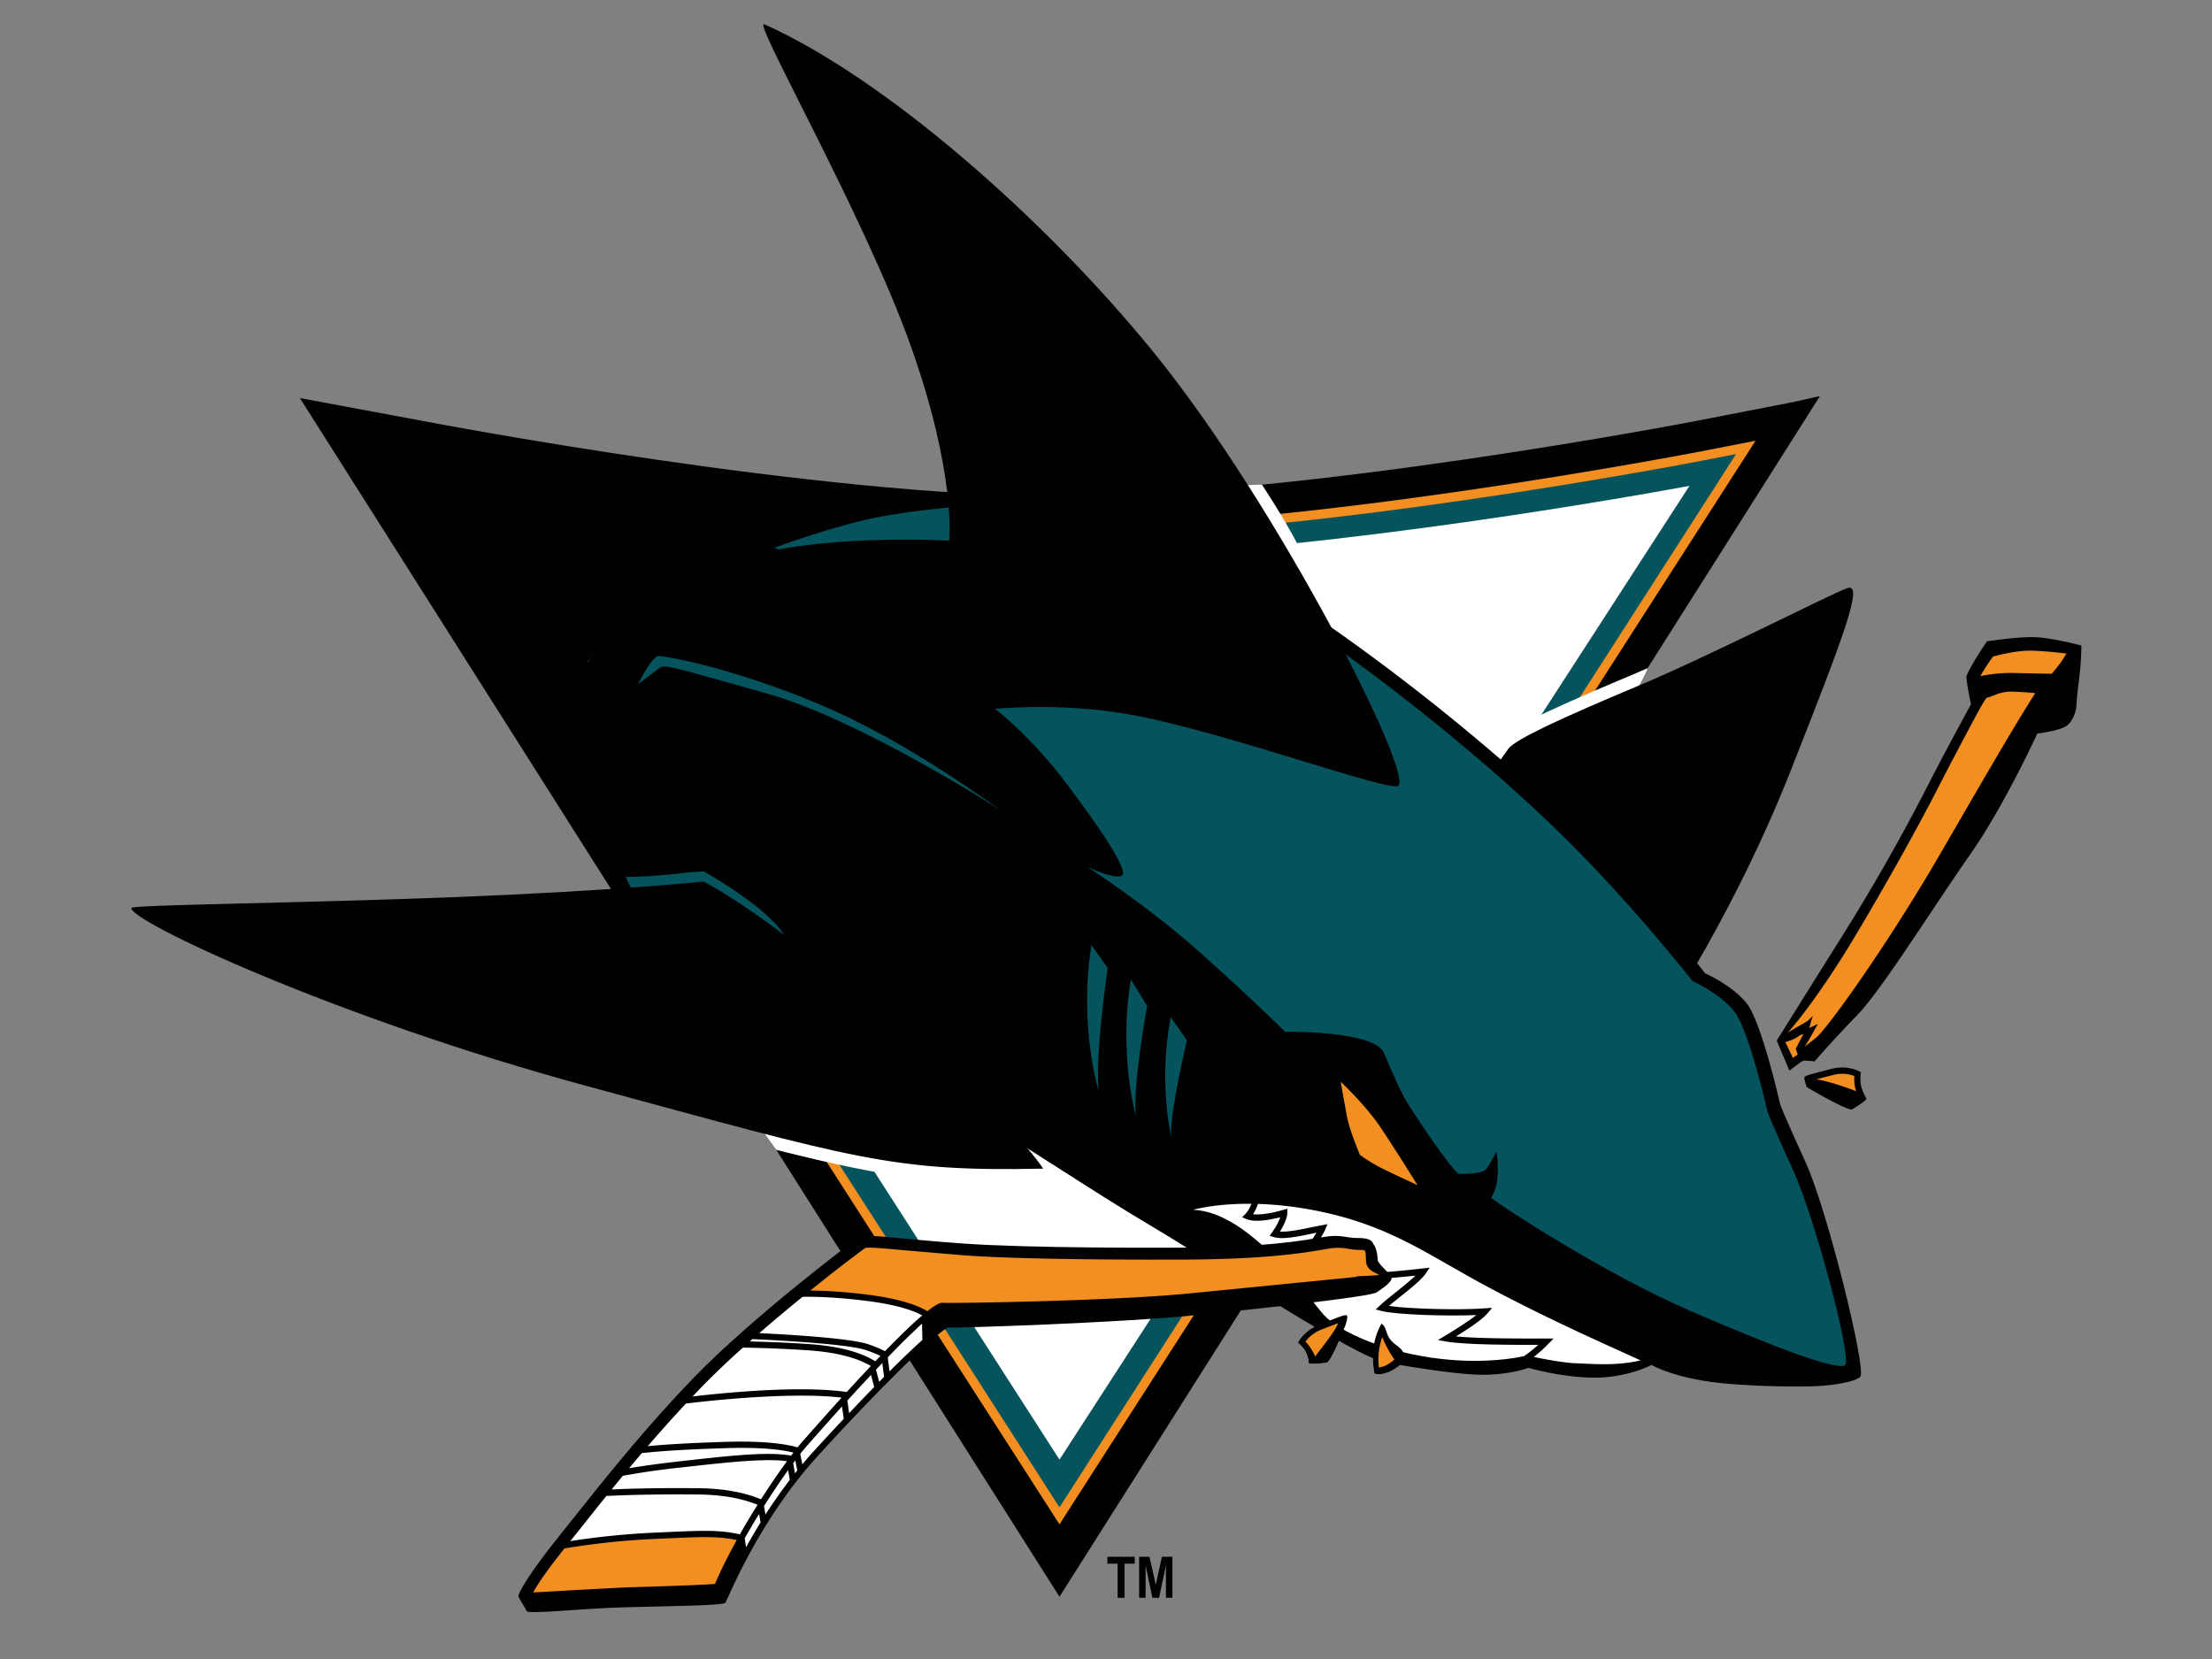 <svg xmlns="http://www.w3.org/2000/svg" version="1" width="640" height="480"><rect width="100%" height="100%" fill="#808080" stroke="none"/><defs><clipPath id="b"><path d="M49.5 39.144h126v113.312h-126V39.144z"/></clipPath><clipPath id="a"><path d="M0 0h360v576H0V0z"/></clipPath><clipPath id="e"><path d="M56.171 48.831h112.658v93.937H56.171V48.831z"/></clipPath><clipPath id="d"><path d="M49.5 39.144h126v113.312h-126V39.144z"/></clipPath><clipPath id="c"><path d="M0 0h360v576H0V0z"/></clipPath><clipPath id="g"><path d="M49.5 39.144h126v113.312h-126V39.144z"/></clipPath><clipPath id="f"><path d="M0 0h360v576H0V0z"/></clipPath></defs><g clip-path="url(#a)" transform="matrix(5.008 0 0 -4.891 -243.294 705.278)"><g clip-path="url(#b)"><path d="M129.604 64.288c-.199.301-.675.448-.866.971-.088.236-.144.533-.341.635 0 0-.776-1.189-.407-2.959.792-.194 1.593.619 1.593.619s.16.524.021.734m-4.769 1.568c-.962-.374-1.269-1.083-1.269-1.083s.196-.152.382-.425.234-.66.246-.781c.012-.12 1.032.02 1.032.02.288.072 1.082 2.21 1.082 2.21s.168.477.09.579c-.079.103-.599-.144-1.563-.52" fill="#fff"/><path d="M152.159 120.411l-5.598-1.116c-.224-.045-22.61-4.456-36.722-4.456-13.938 0-35.893 4.275-36.821 4.457l-7.111 1.356 43.884-70.909 43.934 71.026-1.566-.358z" fill="#010101"/><path d="M146.884 117.504c-.928-.184-22.89-4.489-37.045-4.489-14.098 0-36.204 4.305-37.138 4.488l-3.124.619 40.214-64.096 40.214 64.1-3.121-.622z" fill="#f28f20"/><path d="M146.981 116.96c-.929-.184-22.922-4.499-37.142-4.499-14.147 0-36.307 4.316-37.243 4.499l-1.894.376 39.089-62.304 39.089 62.307-1.899-.379z" fill="#05535d"/><path d="M145.729 115.371c-3.72-.695-22.935-4.162-35.89-4.162-12.95 0-32.114 3.56-35.825 4.273l-.458.088 36.236-57.716 36.394 57.602-.457-.085z" fill="#fff"/><path d="M68.178 119.132l15.788-25.179s-1.163 10.242 4.395 12.809c5.558 2.568 12.228 7.587 12.228 7.587l-32.411 4.783z" fill="#010101"/><path d="M142.897 104.288c-5.913-2.536-7.31-3.356-7.724-3.915l-.018-.026c-4.293 3.755-9.042 7.366-13.454 10.213 0 0 2.888.113 2.326.472-.66 1.408-1.517 2.899-2.537 4.496-1.701.001-8.125-.689-11.651-.689-1.659 0-3.432.061-5.268.168.148-.342.277-.672.381-.992-1.099-.085-3.884-.724-4.663-.828-.919-.123-2.492-.472-3.703-.833-10.26-2.189-13.873-7.02-14.035-7.296l.163-.326.088-.525c-.008-.076 1.469-.138 1.469-1.11 0-2.265 1.331-7.136 3.226-11.77-1.065-.096 6.242-13.902 5.042-13.871l.893-1.28c6.771-1.742 9.147-1.986 15.436-1.852l.687.014c1.625-1.063 3.458-2.262 5.248-3.348 1.076-.653 2.495-1.566 3.998-2.533.636-.409 2.516.441 3.105.066 0 0 21.723 34.922 21.861 36.147 0 0-.592-.263-.87-.382" fill="#fff"/><path d="M84.731 92.32c.119-.32.416-.819.647-1.369 1.863 0 3.217.323 4.407.365 0 0 5.214-5.416 5.32-3.444.106 1.969-3.225 5.993-6.211 5.549-2.987-.445-4.573.324-4.163-1.101" fill="#05535d"/><path d="M152.886 75.472c-1.268 2.831-1.457 3.397-1.457 3.397s-1.079 4.918-1.952 6c-.872 1.083-2.379 1.748-2.379 1.748s-.167.219-.469.601c1.331 2.346 3.54 6.527 5.455 11.512 2.974 7.743 4.223 11.051 3.213 10.677-1.012-.375-7.909-3.996-12.133-5.806-4.221-1.811-7.017-3.123-7.432-3.684-.185-.25-.311-.461-.447-.648-4.023 3.567-8.942 7.423-13.954 10.658-6.581 4.245-7.452 4.661-10.546 4.911-3.092.25-8.559-.078-11.196-.43-1.001-.134-2.097-.406-3.12-.711-10.108-2.14-13.918-8.639-13.918-8.639s-.605-6.117 2.18-12.738c1.863 0 3.331.291 4.52.333 6.42-3.864 5.556-5.59 3.571-6.665 2.998-2.202 7.983-6.303 8.913-6.617 1.487-.506 2.948-1.167 3.671-1.556 1.961-1.062 5.945-3.871 9.751-6.182 3.806-2.31 11.713-7.744 13.556-8.056 1.843-.312 4.465-.763 5.892-.7 1.425.061 2.278.408 2.278.408s1.933-.583 3.835-.583c1.904 0 3.279.752 3.279.752s1.427-.874 4.519-1.124c0 0 2.026-.169 3.929-.145 1.965-.045 3.394.3 3.615.576.361.451-1.905 9.881-3.174 12.711" fill="#010101"/><path d="M137.451 64.643c-1.51-.001-4.222-.003-5.316.197l-.478.086.419.259c.624.388 1.342.848 1.801 1.22-1.77-.075-4.638.02-5.498.246l-.317.083.24.235c.231.227.578.51.945.808.394.321.816.669 1.112.961-1.291-.142-3.242-.307-4.201-.268l-.392.015.337.376c.287.319.826.922 1.084 1.418l-.054-.01c-1.045-.185-2.476-.44-3.078-.417l-.33.012.189.283c.27.398.544.815.726 1.128l-.27-.054c-.755-.163-1.693-.368-2.199-.204l-.24.077.149.212c.288.412.407.695.464.885-.555-.146-1.448-.323-1.95-.107l-.247.105.189.2c.143.15.271.395.346.6-2.138.021-3.366-.357-3.366-.357 3.33-.125 6.699-5.286 7.572-6.243.872-.957 3.488-2.207 6.779-2.581 2.503-.285 4.257.052 4.761.17.268.18.542.402.823.665" fill="#fff"/><path d="M134.721 67.971c-3.607 1.955-5.788 3.745-10.148 4.619-1.25.251-2.365.361-3.317.391a2.52 2.52 0 0 0-.284-.61c.458-.056 1.171.083 1.754.259l.228.067v-.248c0-.17-.078-.537-.425-1.105.472-.031 1.201.121 1.768.245l.979.194-.134-.324c-.101-.246-.368-.672-.732-1.222.69.052 1.85.257 2.663.401l.656.116-.076-.284c-.138-.519-.679-1.172-1.08-1.629 1.063.007 2.873.162 4.217.323l.389.046-.222-.338c-.241-.372-.876-.89-1.491-1.39-.236-.193-.449-.37-.64-.535 1.18-.175 3.968-.257 5.531-.144l.433.03-.286-.342c-.303-.361-1.038-.864-1.803-1.348 1.276-.128 3.53-.126 4.821-.125l.815.001-.306-.32a7.627 7.627 0 0 0-.839-.772c.594-.125 1.695-.339 2.365-.369 1.109-.047 2.418-.166 3.806.166-1.943.915-5.035 2.29-8.642 4.247" fill="#fff"/><path d="M106.019 102.31s2.061-1.582 4.202-4.495c2.142-2.914 3.568-5.162 3.172-5.412-.396-.25-1.982.5-1.982.5s3.448-2.242 6.62-5.155c3.17-2.915 4.796-4.585 4.796-4.585s5.155.084 5.709-1.249c.556-1.332.794-1.914 1.19-2.664.396-.749 2.855-4.495 3.171-4.495.318 0 1.277.005 1.515.255.238.251.626 1.077.626 1.077s.318-1.832-.317-2.747c.626-.503 6.506-4.474 11.622-6.736 4.453-1.967 8.448-3.563 8.844-3.146.397.416-1.755 8.717-3.023 11.547-1.269 2.83-1.458 3.397-1.458 3.397s-1.079 4.918-1.952 6c-.871 1.083-2.378 1.749-2.378 1.749s-3.884 5.087-8.325 9.416c-4.439 4.329-10.863 9.647-17.442 13.893-6.582 4.246-7.453 4.662-10.546 4.911-3.092.25-8.007-.24-10.623-.739-2.617-.5-6.107-1.831-6.107-1.831s3.569-1.749 7.295-4.829l5.391-4.662z" fill="#05535d"/><path d="M126.039 80.208s1.387-1.332 2.22-2.58c.833-1.25 2.22-3.539 2.22-3.539s-1.864.874-2.378 1.166c-.515.292-.951.624-.951.624s-.595 1.415-.754 2.289c-.159.875-.357 2.04-.357 2.04" fill="#f28f20"/><path d="M116.215 84.025l.942-1.362s-1.031-4.397-.907-5.708c0 0-.76 3.15-.035 7.07M113.914 86.262l.941-1.564s-.864-4.869-.646-6.522c0 0-1.018 3.588-.295 8.086M111.637 88.297l.941-1.362s-.743-5.098-.524-7.284c0 0-1.163 3.839-.417 8.646" fill="#05535d"/></g></g><g clip-path="url(#c)" transform="matrix(5.008 0 0 -4.891 -243.294 705.278)"><g clip-path="url(#d)"><g clip-path="url(#e)"><path d="M106.455 96.233s-8.206 5.412-13.597 6.951c-5.392 1.54-5.867 1.749-6.185 1.498-.317-.249-1.228-.957-1.228-.957s.792 1.665 1.189 1.665 3.727-.583 8.444-2.497c4.628-1.879 8.524-4.62 11.377-6.66" fill="#05535d"/><path d="M89.231 92.05s-4.938-.534-14.096-.909c-9.158-.375-18.917-.46-18.962-.651-.178-.749 11.804-6.506 26.268-10.524 15.613-4.336 17.671-5.086 26.413-4.899-.892 1.311-1.902 2.372-3.627 3.809-1.725 1.436-10.109 9.927-15.996 13.174M104.216 102.039s4.697.875 10.05-.187c5.352-1.061 14.544-4.501 15.09-4.142.952.623-6.941 16.607-14.129 25.654-6.414 8.073-15.649 16.276-22.487 19.397-.742.339 5.768-11.301 8.443-18.98 2.676-7.68 2.23-11.565 2.23-11.565s-6.392.375-10.911-.749c-4.52-1.124 2.794-7.367 11.714-9.428M128.924 68.777c-.022.026-.467.408-.741.818-.014.262-.065.831-.272 1.024-.042.257-.422.349-.855.344-.747-.009-.946.238-2.005.062-1.061-.177-3.258-.654-9.04-.633 0 0-7.865-.043-11.801.246-3.936.29-5.67.602-5.983.39-.312-.208-6.167-4.73-9.556-8.317-3.386-3.588-6.142-7.292-7.814-9.418-1.671-2.122-2.368-3.368-2.326-3.533.022-.085.426-.729.479-.866.082-.206 3.145.156 5.622.224 2.477.067 5.742.101 5.858.268.117.166 1.843 4.727 5.265 8.604 3.426 3.877 7.243 7.716 7.635 7.678.395-.036 9.83.271 14.232.73 4.399.459 10.136 1.099 10.487 1.349.351.252 1.093.703.815 1.03" fill="#010101"/></g></g></g><g clip-path="url(#f)" transform="matrix(5.008 0 0 -4.891 -243.294 705.278)"><g clip-path="url(#g)"><path d="M95.211 64.324a70.874 70.874 0 0 1-3.708.156 48.653 48.653 0 0 1-2.421-2.365l-.488-.524c2.349.277 6.335.636 8.907.264.462.519.931 1.037 1.392 1.537-.704.429-1.841.811-3.682.932M88.209 61.171a86.093 86.093 0 0 1-2.204-2.521c.975.099 2.389.188 4.508.256 1.81.056 3.205-.056 4.147-.326.122.156.233.289.328.397l.044.05c.639.744 1.391 1.611 2.173 2.496-2.513.295-6.418-.033-8.996-.352M90.524 58.533c-2.411-.076-3.9-.182-4.866-.297-.25-.304-.494-.599-.733-.892.707.124 1.677.269 2.989.417l.425.05c2.385.27 4.665.53 5.948.277.046.063.089.124.134.181-.764.194-1.977.325-3.897.264M87.045 53.564c2.155.098 3.097.141 4.283-.13.332.6.677 1.187 1.02 1.748-.755.317-1.856.593-3.417.609-2.008.02-3.83-.011-5.317-.087-.512-.648-.987-1.26-1.42-1.821l-.664-.85c1.289.21 3.025.418 4.863.501l.652.03z" fill="#fff"/><path d="M88.376 57.44l-.424-.048a44.9 44.9 0 0 1-3.387-.494c-.221-.274-.437-.545-.647-.809 1.433.066 3.143.094 5.015.073 1.657-.017 2.817-.312 3.614-.657a43.251 43.251 0 0 0 1.501 2.256c-1.269.182-3.576-.081-5.672-.321M92.055 64.983c-.05-.046-.102-.09-.152-.138a75.489 75.489 0 0 0 3.33-.15c1.721-.114 3.031-.458 3.916-1.025l.299.32a7.988 7.988 0 0 1-.821.338c-1.023.356-4.804.571-6.572.655" fill="#fff"/><path d="M94.948 67.485c-.79-.659-1.649-1.392-2.499-2.148 1.904-.095 5.287-.308 6.289-.656a7.98 7.98 0 0 0 .974-.411c.809.852 1.555 1.598 2.15 2.115-.609.339-1.616.657-3.268.865-1.498.19-2.692.25-3.646.235M92.72 55.107l.084-.505c.451.721.921 1.405 1.406 2.053l-.094.581a43.887 43.887 0 0 1-1.396-2.129M94.934 57.576c.186.225.372.451.562.666.024.027.785.887 1.83 2.023-.024.2-.06.456-.101.733a227.258 227.258 0 0 1-1.93-2.219l-.047-.054a11.885 11.885 0 0 1-.433-.532l.119-.617M99.191 63.174l.184-.72.283.296-.103.818c-.119-.128-.241-.259-.364-.394M101.849 65.899a44.673 44.673 0 0 1-1.978-1.996c.031-.259.069-.551.103-.829a48.937 48.937 0 0 0 1.897 1.861c-.006.313-.014.659-.022.964M92.521 54.137l-.083.506a45.06 45.06 0 0 1-.832-1.442c.027-.175.053-.357.079-.532.271.503.55.993.836 1.468M98.904 62.862c-.433-.471-.89-.978-1.369-1.516l.104-.74c.453.489.944 1.017 1.447 1.545l-.182.711M94.527 57.811l-.117-.164c.031-.202.065-.408.098-.607.045.058.087.118.135.176l-.116.595" fill="#fff"/><path d="M128.063 68.89c-.204.099-.511.25-.559.669l-.013.26c-.009.427-.035.44-.27.438-.312-.003-.545.035-.749.068-.324.053-.603.099-1.207-.002l-.288-.05c-1.129-.196-3.479-.607-8.805-.587-.079 0-7.925-.039-11.828.248l-3.57.309c-1.131.108-2.022.192-2.213.128a89.168 89.168 0 0 1-3.164-2.515 27.301 27.301 0 0 0 3.239-.236c1.605-.203 2.781-.532 3.523-.985.404.327.712.511.878.496.579-.042 10.032.112 14.36.565l7.709.781c1.426.139 1.808.177 1.91.218l.03.013h.031c.295.002.77.03 1.18.067a1.323 1.323 0 0 1-.194.115M87.06 53.192l-.651-.029a42.393 42.393 0 0 1-5.217-.564c-1.103-1.411-1.591-2.189-1.805-2.601.636.03 1.635.091 2.5.144l2.809.152c1.573.046 4.553.141 5.193.208.349.839.784 1.724 1.256 2.595-1.083.233-1.998.192-4.085.095" fill="#f28f20"/><path d="M168.691 103.971c.138 1.051.138 2.042.138 2.042s-1.71.469-2.727.496c-1.017.025-2.726-.248-2.726-.248s-.954-1.43-1.178-2.045c-.06-.157.253-1.68.253-1.68s-1.464-2.739-2.477-4.771a117.692 117.692 0 0 0-5.026-9.041c-2.124-3.464-3.717-6.081-3.717-6.081l.73-1.774.686.528.174.069.594-.051s1.083 1.28 2.477 2.748c1.396 1.466 4.502 6.56 6.492 9.457 1.987 2.897 3.901 7.188 3.901 7.188s.987.108 1.552.372c.565.265.697 1.142.697 1.142s.036.722.157 1.649" fill="#010101"/><path d="M164.9 104.387l2.212-.046c.142.162.571.67.853 1.199-.431.053-1.303.151-2.021.169-.814.021-1.898-.26-2.22-.35a11.44 11.44 0 0 1-.732-1.16c.49.111 1.133.2 1.908.188M153.054 83.841l.263.26-.13-.398a1.27 1.27 0 0 0-.086-.311c.123.038.507.241.507.241s-.6-1.117-.767-1.353c.046.03.574.467.62.496.574.413 3.718 4.895 6.569 9.79 1.317 2.264 4.42 7.884 6.134 10.628-.303.038-.755.064-1.148.086-.641.037-.986-.109-1.293-.236l-.371-.133c-.135-.157-.479-.801-.479-.801a268.513 268.513 0 0 1-2.425-4.716c-.979-1.966-2.959-5.634-4.893-8.919-1.266-2.15-2.708-4.237-3.705-5.389.201.177 1.085.638 1.204.755" fill="#f28f20"/><path d="M152.785 83.028c-.103-.032-.198-.059-.208-.062-.304-.267-.701-.354-.849-.416.049-.104.388-.822.439-.933l.272.209c-.03.089-.067.2-.109.337.154.278.322.679.455.865" fill="#f28f20"/><path d="M125.226 63.587s-1.02-.14-1.032-.02c-.012.121-.06.508-.246.781s-.382.425-.382.425.307.709 1.269 1.083c.964.376 1.484.623 1.563.52.078-.102-.09-.579-.09-.579s-.794-2.138-1.082-2.21" fill="#010101"/><path d="M125.882 65.927l-.332-.132-.58-.23a2.081 2.081 0 0 1-.969-.732 2.28 2.28 0 0 0 .255-.313c.075-.109.267-.443.309-.562.425.591 1.219 1.572 1.317 1.969" fill="#f28f20"/><path d="M155.587 78.577s.888.531.817.65c-.07.122-.29.519-.328.897-.036.376.016.648.016.648s-.708.466-1.708.195c-1.001-.273-1.571-.379-1.562-.526.006-.147.136-.547.136-.547s2.357-1.438 2.629-1.317" fill="#010101"/><path d="M153.522 80.352c.109.032.228.061.346.092l.606.16c.56.153 1.001.038 1.239-.058a3.073 3.073 0 0 1 .01-.46c.014-.151.051-.299.096-.438-.723.28-1.642.601-2.297.704" fill="#f28f20"/><path d="M129.604 64.288c-.199.301-.675.448-.866.971-.088.236-.144.533-.341.635 0 0-.776-1.189-.407-2.959.792-.194 1.593.619 1.593.619s.16.524.021.734" fill="#010101"/><path d="M129.092 63.732l.049.044-.044.065c-.162.25-.396.64-.593 1.102l-.069.158-.045-.149a4.116 4.116 0 0 1-.153-1.557l.009-.1.291.081c.176.073.363.193.555.356" fill="#f28f20"/><path d="M113.15 49.682v2.015h-.59v.41h1.58v-.41h-.59v-2.015h-.4zM114.392 49.682v2.425h.601l.361-1.656.355 1.656h.606v-2.425h-.374v1.911l-.396-1.911h-.386l-.392 1.911v-1.911h-.375z" fill="#010101"/></g></g></svg>